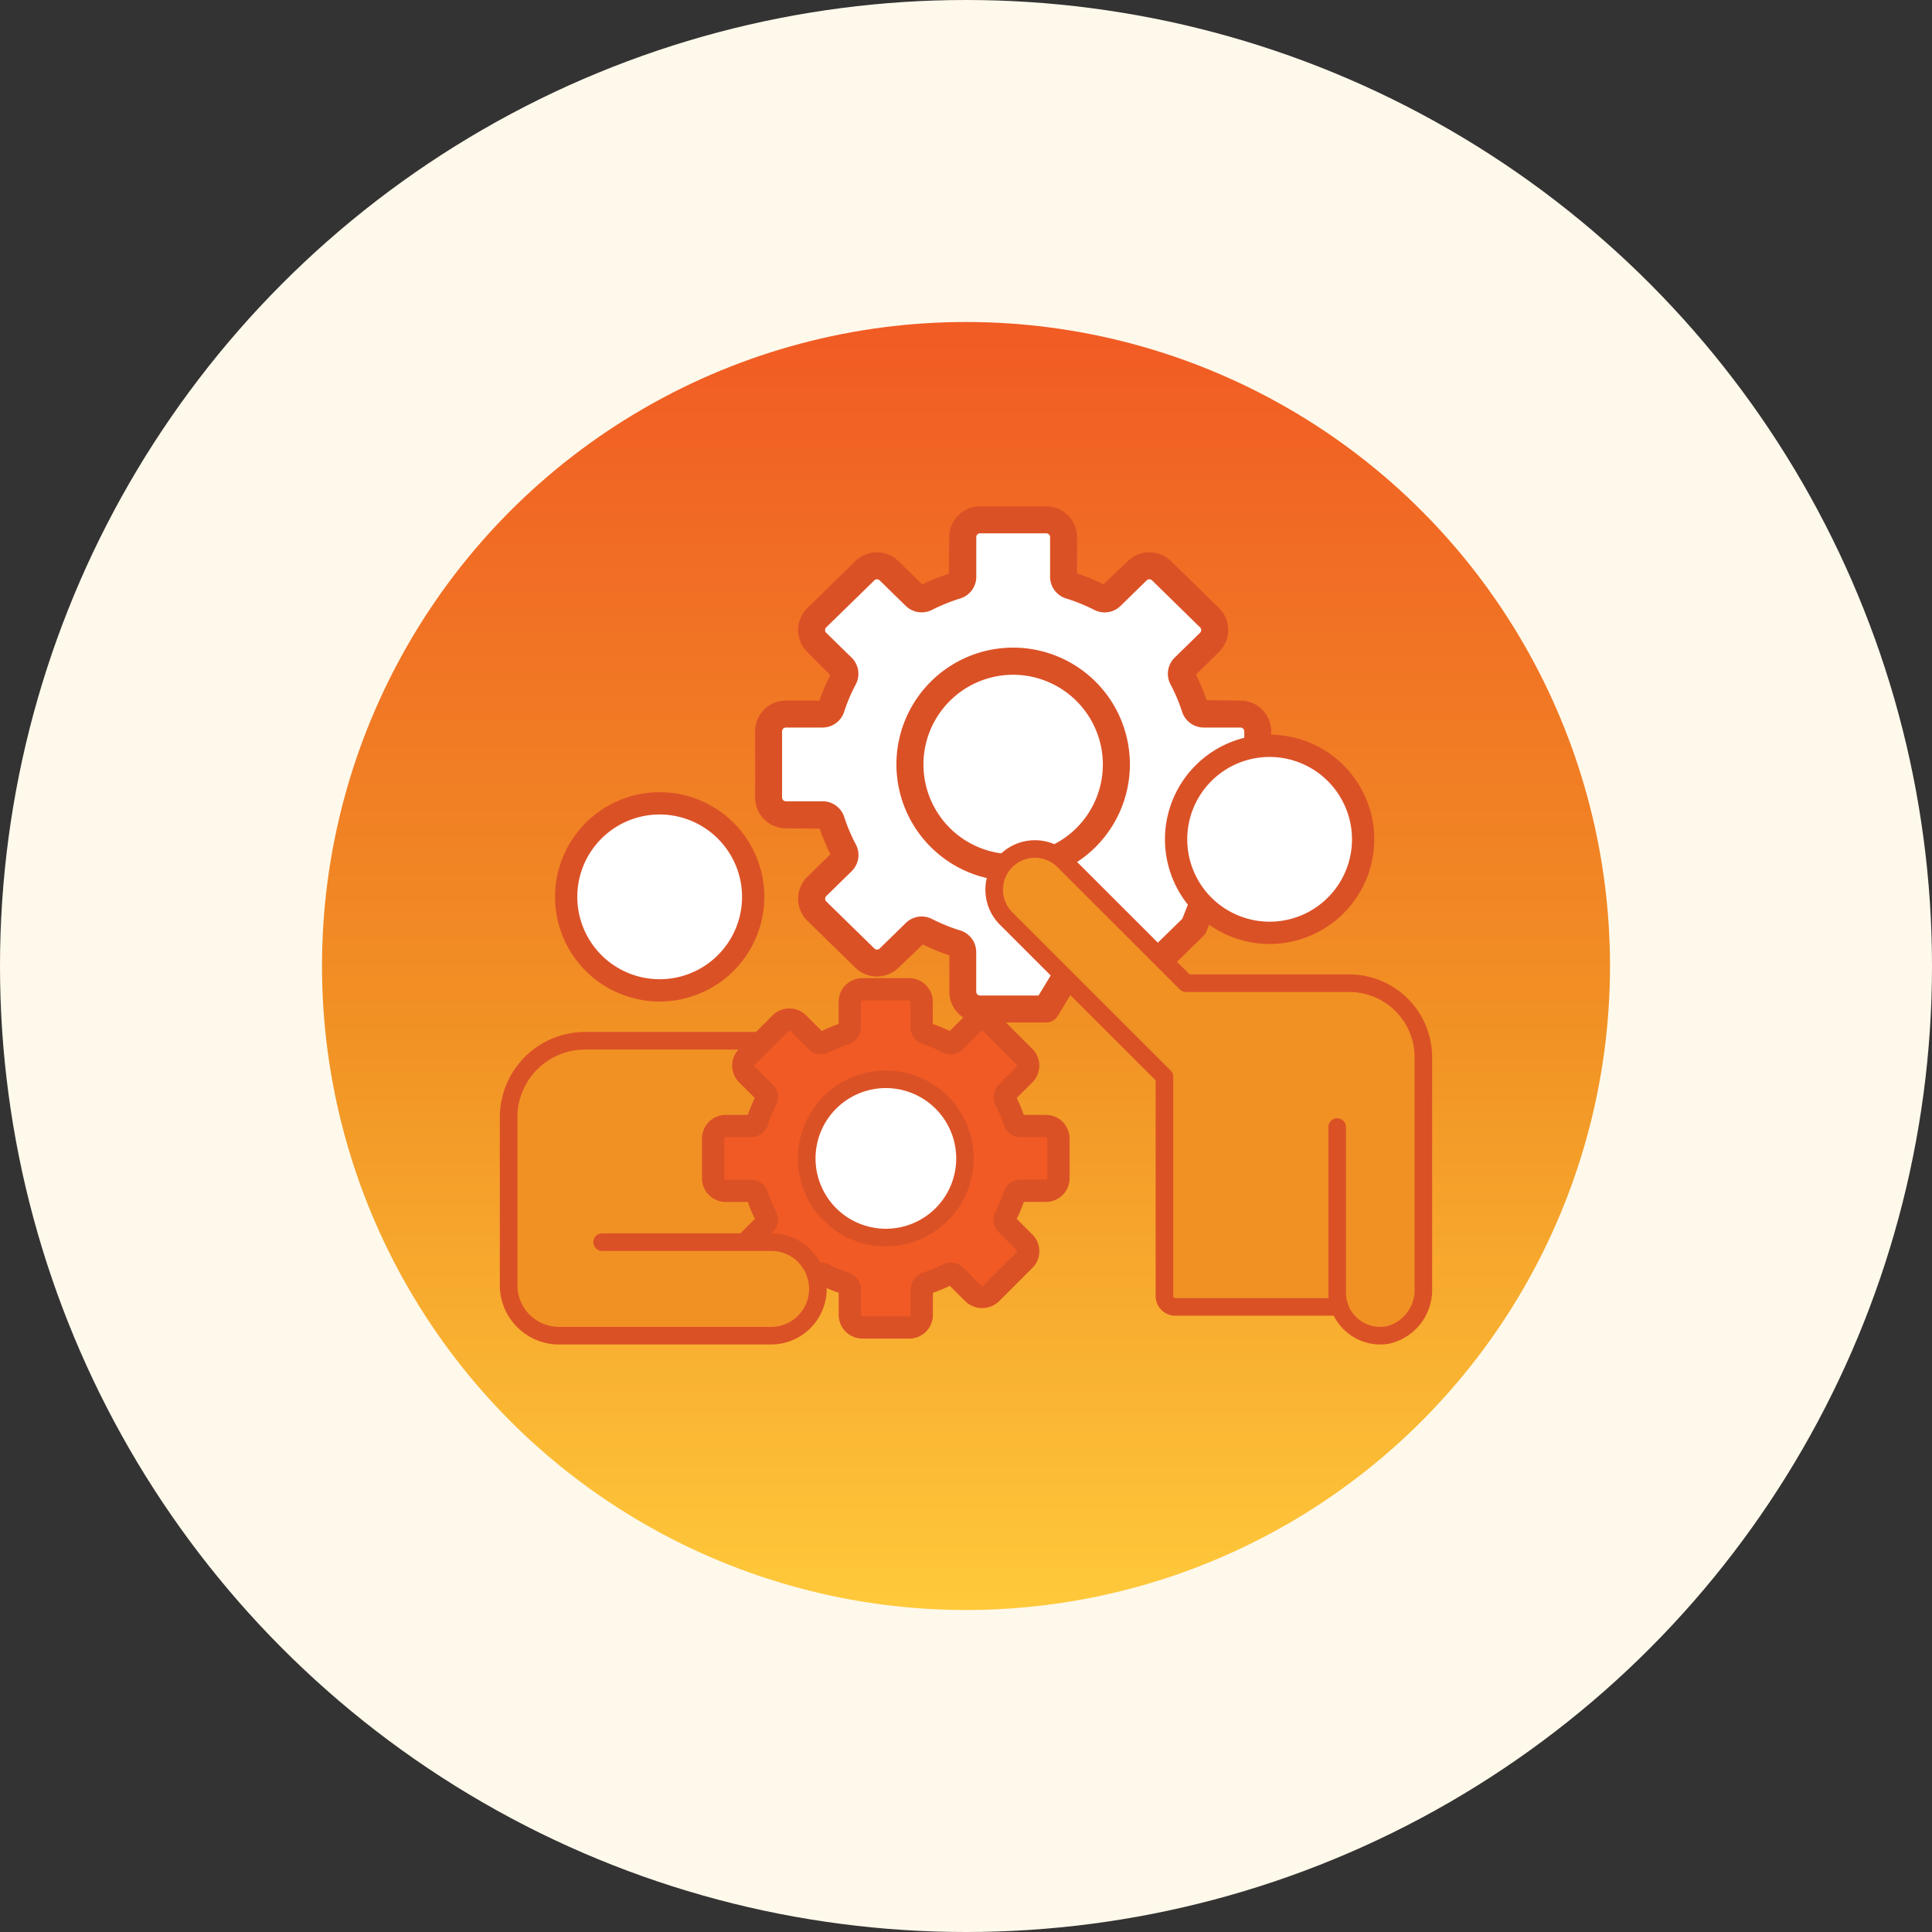 <svg xmlns="http://www.w3.org/2000/svg" xmlns:xlink="http://www.w3.org/1999/xlink" width="96" height="96" viewBox="0 0 96 96">
  <rect x="0" y="0" width="96" height="96" fill="#333333" stroke="none"/>
  <defs>
    <clipPath id="clip-path">
      <rect id="Rectangle_2989" data-name="Rectangle 2989" width="96" height="96" transform="translate(770 5455)" fill="#fff" stroke="#707070" stroke-width="1"/>
    </clipPath>
    <linearGradient id="linear-gradient" x1="0.5" x2="0.5" y2="1" gradientUnits="objectBoundingBox">
      <stop offset="0" stop-color="#f15a24"/>
      <stop offset="0.544" stop-color="#f19124"/>
      <stop offset="1" stop-color="#ffca3b"/>
    </linearGradient>
    <clipPath id="clip-path-2">
      <rect id="Rectangle_2974" data-name="Rectangle 2974" width="46.328" height="41.646" fill="none"/>
    </clipPath>
  </defs>
  <g id="Mask_Group_2" data-name="Mask Group 2" transform="translate(-770 -5455)" clip-path="url(#clip-path)">
    <g id="icn" transform="translate(534 -878)">
      <circle id="circle" cx="48" cy="48" r="48" transform="translate(236 6333)" fill="#fff9eb"/>
      <circle id="grd" cx="32" cy="32" r="32" transform="translate(252 6349)" fill="url(#linear-gradient)" style="mix-blend-mode: overlay;isolation: isolate"/>
      <g id="icn-2" data-name="icn" transform="translate(260.836 6358.16)" clip-path="url(#clip-path-2)">
        <path id="Path_13148" data-name="Path 13148" d="M58.92,51.6a.907.907,0,0,0,.143-.012Z" transform="translate(-31.463 -27.548)" fill="#f19124"/>
        <path id="Path_13149" data-name="Path 13149" d="M58.911,51.586l-.008-.2.143-.012.025.2a.952.952,0,0,1-.16.013" transform="translate(-31.454 -27.433)" fill="#db5126"/>
        <path id="Path_13150" data-name="Path 13150" d="M58.419,51.536a.437.437,0,1,1,0-.874.439.439,0,0,0,.07-.006.437.437,0,0,1,.145.862,1.313,1.313,0,0,1-.216.018" transform="translate(-30.962 -27.047)" fill="#db5126"/>
        <path id="Path_13151" data-name="Path 13151" d="M44.666,22.1q.243-.107.48-.227a.46.46,0,0,1,.532.077l1.3,1.271a.86.86,0,0,0,1.2,0l1.616-1.58,3.167-8.045V11.949a.86.86,0,0,0-.86-.86H50.276a.46.46,0,0,1-.436-.323,9.158,9.158,0,0,0-.615-1.453.461.461,0,0,1,.08-.547L50.567,7.53a.861.861,0,0,0,0-1.229L48.18,3.966a.86.86,0,0,0-1.2,0l-1.3,1.27a.459.459,0,0,1-.532.077,9.582,9.582,0,0,0-1.5-.611.46.46,0,0,1-.329-.438V2.3a.86.86,0,0,0-.86-.86H39.168a.86.86,0,0,0-.86.86V4.265a.46.46,0,0,1-.329.438,9.582,9.582,0,0,0-1.5.611.459.459,0,0,1-.532-.077l-1.3-1.27a.86.86,0,0,0-1.2,0L31.052,6.3a.86.86,0,0,0,0,1.229l1.262,1.234a.461.461,0,0,1,.08.547,9.115,9.115,0,0,0-.615,1.453.46.46,0,0,1-.436.323H29.517a.86.86,0,0,0-.86.86v3.284a.86.86,0,0,0,.86.86h1.827a.46.46,0,0,1,.436.323,9.115,9.115,0,0,0,.615,1.453.46.46,0,0,1-.08.547l-1.262,1.235a.859.859,0,0,0,0,1.229l2.388,2.336a.86.86,0,0,0,1.2,0l1.3-1.271a.46.46,0,0,1,.532-.077,9.582,9.582,0,0,0,1.5.611.46.46,0,0,1,.329.438v1.967a.86.86,0,0,0,.86.86h3.284Z" transform="translate(-15.303 -0.768)" fill="#fff"/>
        <path id="Path_13152" data-name="Path 13152" d="M41.952,25.679H38.668a1.3,1.3,0,0,1-1.3-1.3V22.416a11.725,11.725,0,0,1-1.594-.659l-1.328,1.27a1.3,1.3,0,0,1-1.814,0l-2.388-2.335a1.3,1.3,0,0,1,0-1.854L31.509,17.6a11.229,11.229,0,0,1-.645-1.553l-1.848-.021a1.3,1.3,0,0,1-1.3-1.3V11.448a1.3,1.3,0,0,1,1.3-1.3h1.827a11.221,11.221,0,0,1,.665-1.544L30.247,7.342a1.3,1.3,0,0,1,0-1.854l2.388-2.336a1.3,1.3,0,0,1,1.814,0l1.3,1.271a11.678,11.678,0,0,1,1.6-.638L37.37,1.8a1.3,1.3,0,0,1,1.3-1.3h3.284a1.3,1.3,0,0,1,1.3,1.3V3.764a11.7,11.7,0,0,1,1.594.659l1.328-1.271a1.3,1.3,0,0,1,1.814,0l2.388,2.336a1.3,1.3,0,0,1,0,1.854L49.11,8.577a11.277,11.277,0,0,1,.645,1.553l1.847.021a1.3,1.3,0,0,1,1.3,1.3V13.09a.437.437,0,0,1-.03.16L49.7,21.295a.441.441,0,0,1-.1.152l-1.616,1.58a1.3,1.3,0,0,1-1.814,0l-1.3-1.27c-.145.063-.275.123-.4.181l-2.144,3.532a.437.437,0,0,1-.373.21m-6.191-4.8a.905.905,0,0,1,.411.1,9.239,9.239,0,0,0,1.437.583.894.894,0,0,1,.636.855v1.967a.423.423,0,0,0,.423.423h3.038l2.086-3.438a.437.437,0,0,1,.2-.173q.233-.1.458-.217a.9.9,0,0,1,1.036.154l1.3,1.271a.426.426,0,0,0,.592,0l1.549-1.515,3.1-7.881V11.448a.424.424,0,0,0-.423-.423H49.776a.9.9,0,0,1-.851-.625,8.8,8.8,0,0,0-.586-1.384A.892.892,0,0,1,48.5,7.952l1.262-1.235a.423.423,0,0,0,0-.6L47.374,3.777a.426.426,0,0,0-.592,0l-1.3,1.271a.9.9,0,0,1-1.035.154,9.188,9.188,0,0,0-1.436-.583.894.894,0,0,1-.636-.855V1.8a.423.423,0,0,0-.423-.423H38.668a.423.423,0,0,0-.423.423V3.764a.894.894,0,0,1-.637.855,9.227,9.227,0,0,0-1.436.583.9.9,0,0,1-1.035-.154l-1.3-1.271a.426.426,0,0,0-.592,0L30.858,6.113a.421.421,0,0,0,0,.6L32.12,7.952a.894.894,0,0,1,.161,1.063,8.76,8.76,0,0,0-.586,1.384.9.9,0,0,1-.852.625H29.016a.424.424,0,0,0-.423.423v3.284a.423.423,0,0,0,.423.423h1.827a.9.9,0,0,1,.852.625,8.748,8.748,0,0,0,.586,1.384.893.893,0,0,1-.161,1.063l-1.262,1.235a.421.421,0,0,0,0,.6L33.246,22.4a.426.426,0,0,0,.592,0l1.3-1.271a.888.888,0,0,1,.624-.253" transform="translate(-14.802 -0.267)" fill="#db5126"/>
        <path id="Path_13153" data-name="Path 13153" d="M41.685,25.646H38.4a1.532,1.532,0,0,1-1.53-1.53v-1.8a11.972,11.972,0,0,1-1.318-.544l-1.209,1.157a1.538,1.538,0,0,1-2.138,0l-2.388-2.335a1.529,1.529,0,0,1,0-2.187l1.142-1.117a11.429,11.429,0,0,1-.53-1.273L28.747,16a1.531,1.531,0,0,1-1.527-1.53V11.181a1.531,1.531,0,0,1,1.529-1.53h1.663a11.293,11.293,0,0,1,.544-1.267L29.815,7.24a1.529,1.529,0,0,1,0-2.185L32.2,2.72a1.539,1.539,0,0,1,2.14,0l1.183,1.157a11.737,11.737,0,0,1,1.323-.529l.02-1.82A1.531,1.531,0,0,1,38.4,0h3.284a1.531,1.531,0,0,1,1.53,1.53v1.8a11.8,11.8,0,0,1,1.318.544l1.21-1.158a1.54,1.54,0,0,1,2.138,0l2.388,2.335a1.53,1.53,0,0,1,0,2.187L49.127,8.359a11.371,11.371,0,0,1,.53,1.273l1.681.019a1.531,1.531,0,0,1,1.527,1.53v1.642a.671.671,0,0,1-.046.245l-3.168,8.045a.655.655,0,0,1-.155.233l-1.615,1.58a1.538,1.538,0,0,1-2.14,0l-1.187-1.16-.155.07-.036.017-2.106,3.47a.674.674,0,0,1-.573.323m-6.217-4.439.148.075a11.372,11.372,0,0,0,1.563.646l.159.053v2.135A1.066,1.066,0,0,0,38.4,25.18h3.284a.2.2,0,0,0,.174-.1l2.181-3.593.167-.076c.1-.044.2-.089.305-.137l.144-.062,1.412,1.38a1.071,1.071,0,0,0,1.488,0l1.616-1.58a.2.2,0,0,0,.047-.072L52.385,12.9a.205.205,0,0,0,.014-.075V11.181a1.065,1.065,0,0,0-1.064-1.064l-2.017-.023-.052-.159a11.009,11.009,0,0,0-.632-1.521l-.076-.151,1.384-1.353a1.064,1.064,0,0,0,0-1.521L47.555,3.052a1.071,1.071,0,0,0-1.488,0L44.618,4.439l-.147-.074a11.423,11.423,0,0,0-1.563-.646l-.159-.053V1.531A1.065,1.065,0,0,0,41.685.467H38.4a1.065,1.065,0,0,0-1.064,1.064L37.313,3.69l-.162.05a11.529,11.529,0,0,0-1.57.626l-.147.071L34.019,3.052a1.07,1.07,0,0,0-1.488,0L30.143,5.388a1.062,1.062,0,0,0,0,1.521L31.528,8.3l-.08.152A10.94,10.94,0,0,0,30.8,9.962l-.055.156H28.749a1.065,1.065,0,0,0-1.063,1.064v3.284a1.065,1.065,0,0,0,1.063,1.064l2.018.024.052.158a10.976,10.976,0,0,0,.631,1.521l.076.152-1.383,1.353a1.062,1.062,0,0,0,0,1.521l2.388,2.335a1.07,1.07,0,0,0,1.488,0Zm6.1,3.565H38.4a.657.657,0,0,1-.656-.656V22.149a.661.661,0,0,0-.473-.632,9.535,9.535,0,0,1-1.473-.6.677.677,0,0,0-.767.113l-1.3,1.27a.66.66,0,0,1-.918,0l-2.388-2.335a.657.657,0,0,1-.2-.468.65.65,0,0,1,.2-.47l1.262-1.235a.661.661,0,0,0,.118-.788,8.966,8.966,0,0,1-.6-1.421.665.665,0,0,0-.63-.464H28.749a.657.657,0,0,1-.656-.656V11.181a.656.656,0,0,1,.656-.656h1.827a.666.666,0,0,0,.63-.464,8.992,8.992,0,0,1,.6-1.422.661.661,0,0,0-.118-.788L30.428,6.618a.655.655,0,0,1,0-.938l2.388-2.336a.662.662,0,0,1,.918,0l1.3,1.271a.666.666,0,0,0,.767.113,9.481,9.481,0,0,1,1.472-.6.661.661,0,0,0,.473-.632V1.531A.657.657,0,0,1,38.4.875h3.284a.657.657,0,0,1,.656.656V3.5a.662.662,0,0,0,.472.632,9.444,9.444,0,0,1,1.473.6.664.664,0,0,0,.767-.113l1.3-1.271a.661.661,0,0,1,.918,0L49.658,5.68a.655.655,0,0,1,0,.937L48.4,7.852a.662.662,0,0,0-.117.788,9.1,9.1,0,0,1,.6,1.421.663.663,0,0,0,.63.464h1.827a.657.657,0,0,1,.656.656l-.016,1.644-3.157,7.962L47.27,22.3a.66.66,0,0,1-.918,0l-1.3-1.27a.665.665,0,0,0-.767-.113q-.231.117-.47.223a.2.2,0,0,0-.091.08Zm-6.077-4.393a1.149,1.149,0,0,1,.517.124,8.888,8.888,0,0,0,1.4.569,1.126,1.126,0,0,1,.8,1.077v1.967a.191.191,0,0,0,.19.19h2.907l2.018-3.326a.666.666,0,0,1,.3-.266q.227-.1.446-.212a1.131,1.131,0,0,1,1.3.2l1.3,1.271a.191.191,0,0,0,.266,0l1.513-1.48L51.526,12.7V11.181a.191.191,0,0,0-.19-.19H49.509a1.129,1.129,0,0,1-1.073-.787,8.544,8.544,0,0,0-.57-1.347,1.126,1.126,0,0,1,.2-1.339l1.262-1.234a.19.19,0,0,0,0-.272L46.944,3.678a.19.19,0,0,0-.266,0l-1.3,1.27a1.13,1.13,0,0,1-1.3.2,9.022,9.022,0,0,0-1.4-.569,1.125,1.125,0,0,1-.8-1.077V1.531a.19.19,0,0,0-.19-.19H38.4a.191.191,0,0,0-.19.19V3.5a1.125,1.125,0,0,1-.8,1.077,9.031,9.031,0,0,0-1.4.568,1.131,1.131,0,0,1-1.3-.195l-1.3-1.27a.19.19,0,0,0-.266,0L30.754,6.012a.188.188,0,0,0-.057.137.186.186,0,0,0,.057.135l1.262,1.234a1.126,1.126,0,0,1,.2,1.339,8.416,8.416,0,0,0-.57,1.347,1.129,1.129,0,0,1-1.074.787H28.749a.191.191,0,0,0-.19.19v3.284a.191.191,0,0,0,.19.19h1.827a1.13,1.13,0,0,1,1.074.786,8.443,8.443,0,0,0,.57,1.348,1.124,1.124,0,0,1-.2,1.338l-1.262,1.235a.187.187,0,0,0-.057.136.189.189,0,0,0,.057.136l2.388,2.336a.191.191,0,0,0,.266,0l1.3-1.27a1.115,1.115,0,0,1,.786-.32" transform="translate(-14.535 0)" fill="#db5126"/>
        <path id="Path_13154" data-name="Path 13154" d="M53.988,21.641a5.127,5.127,0,1,0-5.127,5.127,5.127,5.127,0,0,0,5.127-5.127" transform="translate(-23.354 -8.818)" fill="#fff"/>
        <path id="Path_13155" data-name="Path 13155" d="M48.361,26.7a5.564,5.564,0,1,1,5.564-5.564A5.57,5.57,0,0,1,48.361,26.7m0-10.254a4.69,4.69,0,1,0,4.69,4.69,4.7,4.7,0,0,0-4.69-4.69" transform="translate(-22.854 -8.318)" fill="#db5126"/>
        <path id="Path_13156" data-name="Path 13156" d="M48.094,26.671a5.8,5.8,0,1,1,5.8-5.8,5.8,5.8,0,0,1-5.8,5.8m0-11.128a5.331,5.331,0,1,0,5.331,5.331,5.336,5.336,0,0,0-5.331-5.331m0,10.254a4.923,4.923,0,1,1,4.923-4.923A4.929,4.929,0,0,1,48.094,25.8m0-9.38a4.457,4.457,0,1,0,4.457,4.457,4.462,4.462,0,0,0-4.457-4.457" transform="translate(-22.587 -8.051)" fill="#db5126"/>
        <path id="Path_13157" data-name="Path 13157" d="M16.2,68.624a2.325,2.325,0,0,1-2.219,3.014H3.44a2.5,2.5,0,0,1-2.5-2.5V60.781a3.8,3.8,0,0,1,3.8-3.8h8.712Z" transform="translate(-0.501 -30.429)" fill="#f19124"/>
        <path id="Path_13158" data-name="Path 13158" d="M13.868,71.624H3.323a2.606,2.606,0,0,1-2.6-2.6V60.666a3.9,3.9,0,0,1,3.9-3.9h8.793l2.772,11.715a2.425,2.425,0,0,1-2.316,3.141M4.619,56.969a3.7,3.7,0,0,0-3.7,3.7v8.355a2.4,2.4,0,0,0,2.4,2.4H13.868a2.225,2.225,0,0,0,2.123-2.883l0-.007L13.252,56.969Z" transform="translate(-0.384 -30.313)" fill="#db5126"/>
        <path id="Path_13159" data-name="Path 13159" d="M13.483,71.575H2.939A2.942,2.942,0,0,1,0,68.635V60.281a4.239,4.239,0,0,1,4.235-4.235h8.712a.437.437,0,1,1,0,.874H4.235A3.364,3.364,0,0,0,.874,60.281v8.355A2.068,2.068,0,0,0,2.939,70.7H13.483a1.888,1.888,0,0,0,1.8-2.447.437.437,0,0,1,.835-.26,2.763,2.763,0,0,1-2.636,3.581" transform="translate(0 -29.928)" fill="#db5126"/>
        <path id="Path_13160" data-name="Path 13160" d="M16.367,36.317a4.647,4.647,0,1,1-4.646-4.646,4.646,4.646,0,0,1,4.646,4.646" transform="translate(-3.778 -16.912)" fill="#fff"/>
        <path id="Path_13161" data-name="Path 13161" d="M11.22,40.9A5.084,5.084,0,1,1,16.3,35.818,5.09,5.09,0,0,1,11.22,40.9m0-9.293a4.21,4.21,0,1,0,4.21,4.21,4.214,4.214,0,0,0-4.21-4.21" transform="translate(-3.277 -16.412)" fill="#db5126"/>
        <path id="Path_13162" data-name="Path 13162" d="M11.086,40.883a5.2,5.2,0,1,1,5.2-5.2,5.206,5.206,0,0,1-5.2,5.2m0-10.167a4.967,4.967,0,1,0,4.967,4.967,4.973,4.973,0,0,0-4.967-4.967m0,9.293a4.326,4.326,0,1,1,4.326-4.326,4.331,4.331,0,0,1-4.326,4.326m0-8.42a4.093,4.093,0,1,0,4.093,4.093,4.1,4.1,0,0,0-4.093-4.093" transform="translate(-3.143 -16.278)" fill="#db5126"/>
        <path id="Path_13163" data-name="Path 13163" d="M28,65.647a.339.339,0,0,1,.256.024A6.653,6.653,0,0,0,29.3,66.1a.333.333,0,0,1,.236.316V67.68a.622.622,0,0,0,.622.623h2.33a.622.622,0,0,0,.622-.623V66.421a.333.333,0,0,1,.236-.316,6.63,6.63,0,0,0,1.044-.433.333.333,0,0,1,.391.057l.891.89a.622.622,0,0,0,.88,0l1.666-1.665a.624.624,0,0,0,0-.88l-.891-.891a.333.333,0,0,1-.057-.391,6.629,6.629,0,0,0,.433-1.044.333.333,0,0,1,.316-.236h1.26a.622.622,0,0,0,.623-.623V58.917a.622.622,0,0,0-.623-.623h-1.26a.333.333,0,0,1-.316-.236,6.629,6.629,0,0,0-.433-1.044.333.333,0,0,1,.057-.391l.891-.891a.624.624,0,0,0,0-.88l-1.666-1.665a.622.622,0,0,0-.88,0l-.891.891a.333.333,0,0,1-.391.057,6.674,6.674,0,0,0-1.044-.433.333.333,0,0,1-.236-.316V52.126a.623.623,0,0,0-.622-.623h-2.33a.623.623,0,0,0-.622.623v1.259a.333.333,0,0,1-.236.316,6.7,6.7,0,0,0-1.045.433.332.332,0,0,1-.391-.057l-.891-.891a.623.623,0,0,0-.881,0l-1.665,1.665a.621.621,0,0,0,0,.88l.891.891a.333.333,0,0,1,.056.391,6.674,6.674,0,0,0-.433,1.044.333.333,0,0,1-.316.236h-1.26a.622.622,0,0,0-.623.623v1.972a.622.622,0,0,0,.623.623h1.26a.333.333,0,0,1,.316.236,6.674,6.674,0,0,0,.433,1.044.333.333,0,0,1-.056.391l-.831.831Z" transform="translate(-12.145 -27.502)" fill="#f15a24"/>
        <path id="Path_13164" data-name="Path 13164" d="M32.373,68.289H30.044a.725.725,0,0,1-.724-.724V66.305a.233.233,0,0,0-.166-.22,6.705,6.705,0,0,1-1.06-.439.24.24,0,0,0-.18-.017l-.037.011L24.2,63.929,25.133,63a.233.233,0,0,0,.038-.273,6.8,6.8,0,0,1-.439-1.06.233.233,0,0,0-.22-.166h-1.26a.724.724,0,0,1-.723-.724V58.8a.724.724,0,0,1,.723-.723h1.26a.234.234,0,0,0,.22-.166,6.742,6.742,0,0,1,.439-1.06.233.233,0,0,0-.038-.273l-.891-.891a.724.724,0,0,1,0-1.023L25.907,53a.725.725,0,0,1,1.024,0l.89.891a.234.234,0,0,0,.273.039,6.831,6.831,0,0,1,1.06-.439.233.233,0,0,0,.166-.22V52.011a.725.725,0,0,1,.724-.724h2.329a.725.725,0,0,1,.724.724V53.27a.233.233,0,0,0,.166.22,6.864,6.864,0,0,1,1.06.439.234.234,0,0,0,.273-.039L35.486,53a.741.741,0,0,1,1.023,0l1.665,1.665a.724.724,0,0,1,0,1.023l-.891.891a.233.233,0,0,0-.039.273,6.789,6.789,0,0,1,.439,1.06.233.233,0,0,0,.22.166h1.259a.724.724,0,0,1,.724.723v1.972a.724.724,0,0,1-.724.724H37.9a.233.233,0,0,0-.22.166,6.76,6.76,0,0,1-.439,1.06.233.233,0,0,0,.039.273l.891.891a.724.724,0,0,1,0,1.023l-1.665,1.665a.742.742,0,0,1-1.023,0l-.891-.891a.234.234,0,0,0-.273-.039,6.755,6.755,0,0,1-1.06.439.233.233,0,0,0-.166.22v1.259a.725.725,0,0,1-.724.724m-4.39-2.872a.441.441,0,0,1,.2.05,6.578,6.578,0,0,0,1.028.426.433.433,0,0,1,.307.412v1.259a.523.523,0,0,0,.522.522h2.329a.523.523,0,0,0,.522-.522V66.305a.434.434,0,0,1,.306-.412,6.578,6.578,0,0,0,1.028-.426.434.434,0,0,1,.508.076l.891.891a.535.535,0,0,0,.738,0l1.665-1.665a.523.523,0,0,0,0-.738l-.891-.891a.435.435,0,0,1-.075-.508,6.527,6.527,0,0,0,.426-1.028A.434.434,0,0,1,37.9,61.3h1.259a.522.522,0,0,0,.522-.522V58.8a.522.522,0,0,0-.522-.521H37.9a.434.434,0,0,1-.413-.307,6.556,6.556,0,0,0-.426-1.028.435.435,0,0,1,.075-.508l.891-.891a.523.523,0,0,0,0-.738l-1.665-1.665a.535.535,0,0,0-.738,0l-.891.891a.434.434,0,0,1-.508.075,6.6,6.6,0,0,0-1.028-.426.434.434,0,0,1-.306-.413V52.011a.523.523,0,0,0-.522-.522H30.044a.523.523,0,0,0-.522.522V53.27a.434.434,0,0,1-.307.413,6.642,6.642,0,0,0-1.028.426.434.434,0,0,1-.508-.075l-.891-.891a.523.523,0,0,0-.738,0l-1.665,1.665a.523.523,0,0,0,0,.738l.891.891a.434.434,0,0,1,.075.508,6.556,6.556,0,0,0-.426,1.028.434.434,0,0,1-.412.307h-1.26a.522.522,0,0,0-.521.521v1.972a.522.522,0,0,0,.521.522h1.26a.434.434,0,0,1,.412.307,6.617,6.617,0,0,0,.426,1.028.434.434,0,0,1-.075.508l-.729.729,3.348,1.557a.434.434,0,0,1,.088-.009" transform="translate(-12.03 -27.387)" fill="#db5126"/>
        <path id="Path_13165" data-name="Path 13165" d="M31.987,68.24H29.658a1.061,1.061,0,0,1-1.06-1.06V66a7.157,7.157,0,0,1-1.013-.423.437.437,0,0,1-.215-.846.775.775,0,0,1,.586.054,6.255,6.255,0,0,0,.976.4.769.769,0,0,1,.541.733V67.18a.186.186,0,0,0,.186.186h2.329a.186.186,0,0,0,.185-.186V65.921a.769.769,0,0,1,.541-.733,6.212,6.212,0,0,0,.975-.4.77.77,0,0,1,.9.137l.891.89a.186.186,0,0,0,.263,0l1.665-1.665a.186.186,0,0,0,0-.262l-.891-.891a.769.769,0,0,1-.137-.9,6.213,6.213,0,0,0,.4-.976.769.769,0,0,1,.733-.541h1.26a.186.186,0,0,0,.186-.185V58.417a.186.186,0,0,0-.186-.186h-1.26a.769.769,0,0,1-.733-.541,6.259,6.259,0,0,0-.4-.975.769.769,0,0,1,.136-.9l.891-.891a.185.185,0,0,0,0-.262L35.743,53a.186.186,0,0,0-.263,0l-.891.891a.768.768,0,0,1-.9.137,6.262,6.262,0,0,0-.976-.4.769.769,0,0,1-.541-.733v-1.26a.186.186,0,0,0-.185-.185H29.658a.186.186,0,0,0-.186.185v1.26a.769.769,0,0,1-.541.733,6.251,6.251,0,0,0-.975.4.768.768,0,0,1-.9-.136L26.165,53a.186.186,0,0,0-.263,0l-1.665,1.665a.186.186,0,0,0,0,.262l.891.891a.768.768,0,0,1,.136.9,6.317,6.317,0,0,0-.4.976.768.768,0,0,1-.733.541H22.867a.186.186,0,0,0-.186.186v1.972a.186.186,0,0,0,.186.185h1.259a.769.769,0,0,1,.733.541,6.3,6.3,0,0,0,.4.976.77.77,0,0,1-.136.9l-.831.831a.437.437,0,0,1-.618-.618l.776-.776a7.138,7.138,0,0,1-.406-.98H22.867a1.061,1.061,0,0,1-1.06-1.06V58.417a1.061,1.061,0,0,1,1.06-1.06h1.182a7.147,7.147,0,0,1,.406-.98l-.836-.836a1.061,1.061,0,0,1,0-1.5l1.665-1.665a1.061,1.061,0,0,1,1.5,0l.836.836a7.114,7.114,0,0,1,.98-.406V51.626a1.061,1.061,0,0,1,1.06-1.06h2.329a1.061,1.061,0,0,1,1.06,1.06v1.182a7.184,7.184,0,0,1,.98.406l.836-.836a1.085,1.085,0,0,1,1.5,0l1.665,1.665a1.059,1.059,0,0,1,0,1.5l-.836.836a7.066,7.066,0,0,1,.406.98h1.182a1.061,1.061,0,0,1,1.06,1.06v1.972a1.061,1.061,0,0,1-1.06,1.06H37.6a7.106,7.106,0,0,1-.406.98l.836.836a1.059,1.059,0,0,1,0,1.5l-1.665,1.665a1.085,1.085,0,0,1-1.5,0l-.836-.836a7.2,7.2,0,0,1-.98.406V67.18a1.061,1.061,0,0,1-1.06,1.06" transform="translate(-11.645 -27.002)" fill="#db5126"/>
        <path id="Path_13166" data-name="Path 13166" d="M31.853,68.222H29.525a1.178,1.178,0,0,1-1.176-1.176v-1.1a7.14,7.14,0,0,1-.916-.385.553.553,0,0,1-.23-1.078.886.886,0,0,1,.673.062,6.1,6.1,0,0,0,.958.4.885.885,0,0,1,.622.844v1.259a.07.07,0,0,0,.069.069h2.329a.07.07,0,0,0,.069-.069V65.787a.885.885,0,0,1,.622-.844,6.123,6.123,0,0,0,.957-.4.886.886,0,0,1,1.037.157l.89.891a.059.059,0,0,0,.1,0l1.665-1.665a.069.069,0,0,0,0-.1L36.3,62.94a.883.883,0,0,1-.157-1.036,6.124,6.124,0,0,0,.4-.958.885.885,0,0,1,.844-.622h1.26a.069.069,0,0,0,.069-.069V58.283a.069.069,0,0,0-.069-.069h-1.26a.885.885,0,0,1-.844-.623,6.174,6.174,0,0,0-.4-.957A.885.885,0,0,1,36.3,55.6l.89-.89a.069.069,0,0,0,.021-.049.068.068,0,0,0-.021-.049l-1.665-1.665c-.034-.035-.062-.037-.1,0l-.89.89a.886.886,0,0,1-1.036.158,6.075,6.075,0,0,0-.958-.4.886.886,0,0,1-.622-.844V51.492a.07.07,0,0,0-.069-.069H29.525a.07.07,0,0,0-.069.069v1.259a.886.886,0,0,1-.622.844,6.046,6.046,0,0,0-.957.4.885.885,0,0,1-1.037-.158l-.891-.89a.1.1,0,0,0-.049-.021.068.068,0,0,0-.048.02L24.185,54.61a.07.07,0,0,0,0,.1l.891.891a.885.885,0,0,1,.157,1.036,6.114,6.114,0,0,0-.4.958.885.885,0,0,1-.844.622H22.733a.069.069,0,0,0-.069.069v1.972a.069.069,0,0,0,.069.069h1.259a.885.885,0,0,1,.844.622,6.128,6.128,0,0,0,.4.957.885.885,0,0,1-.157,1.036l-.831.831a.553.553,0,0,1-.783-.782l.717-.717a7.173,7.173,0,0,1-.349-.841h-1.1a1.177,1.177,0,0,1-1.176-1.176V58.283a1.178,1.178,0,0,1,1.176-1.176h1.1a7.221,7.221,0,0,1,.349-.84L23.4,55.49a1.176,1.176,0,0,1,0-1.663l1.665-1.665a1.179,1.179,0,0,1,1.664,0l.776.776a7.254,7.254,0,0,1,.841-.348v-1.1a1.178,1.178,0,0,1,1.176-1.176h2.329a1.177,1.177,0,0,1,1.176,1.176v1.1a7.238,7.238,0,0,1,.84.349l.777-.776a1.2,1.2,0,0,1,1.664,0l1.665,1.665a1.176,1.176,0,0,1,0,1.664l-.776.776a7.24,7.24,0,0,1,.349.84h1.1a1.178,1.178,0,0,1,1.176,1.176v1.972a1.177,1.177,0,0,1-1.176,1.176h-1.1a7.211,7.211,0,0,1-.349.841l.776.776a1.175,1.175,0,0,1,0,1.663L36.31,66.376a1.207,1.207,0,0,1-1.664,0L33.87,65.6a7.33,7.33,0,0,1-.84.349v1.1a1.178,1.178,0,0,1-1.176,1.176m-4.4-2.9a.119.119,0,0,1,.053.013,6.907,6.907,0,0,0,1,.416.117.117,0,0,1,.08.111v1.181a.944.944,0,0,0,.943.943h2.329a.944.944,0,0,0,.943-.943V65.865a.117.117,0,0,1,.08-.111,7.129,7.129,0,0,0,.964-.4.116.116,0,0,1,.135.021l.836.836a.967.967,0,0,0,1.334,0l1.665-1.665a.943.943,0,0,0,0-1.334l-.836-.836a.116.116,0,0,1-.022-.135,6.949,6.949,0,0,0,.4-.964.116.116,0,0,1,.11-.08h1.182a.944.944,0,0,0,.943-.943V58.283a.944.944,0,0,0-.943-.943H37.463a.117.117,0,0,1-.11-.08,6.992,6.992,0,0,0-.4-.964.116.116,0,0,1,.021-.135l.836-.836a.943.943,0,0,0,0-1.334l-1.665-1.665a1,1,0,0,0-1.334,0l-.836.836a.117.117,0,0,1-.135.021,7.055,7.055,0,0,0-.964-.4.116.116,0,0,1-.08-.11V51.492a.944.944,0,0,0-.943-.943H29.525a.944.944,0,0,0-.943.943v1.182a.117.117,0,0,1-.08.11,7,7,0,0,0-.964.4.117.117,0,0,1-.135-.021l-.836-.836a.945.945,0,0,0-1.335,0l-1.665,1.665a.944.944,0,0,0,0,1.334l.836.836a.118.118,0,0,1,.022.135,7.053,7.053,0,0,0-.4.964.116.116,0,0,1-.11.08H22.733a.944.944,0,0,0-.943.943v1.972a.944.944,0,0,0,.943.943h1.181a.115.115,0,0,1,.11.08,7.086,7.086,0,0,0,.4.964.117.117,0,0,1-.022.135l-.776.776a.321.321,0,0,0,.453.453l.831-.831a.654.654,0,0,0,.115-.764,6.316,6.316,0,0,1-.412-.994.652.652,0,0,0-.622-.46H22.733a.3.3,0,0,1-.3-.3V58.283a.3.3,0,0,1,.3-.3h1.259a.652.652,0,0,0,.622-.459,6.351,6.351,0,0,1,.412-.994.654.654,0,0,0-.115-.764l-.891-.891a.3.3,0,0,1,0-.427l1.665-1.665a.3.3,0,0,1,.213-.089h0a.3.3,0,0,1,.214.089l.89.89a.655.655,0,0,0,.766.115,6.271,6.271,0,0,1,.993-.412.654.654,0,0,0,.459-.622V51.492a.3.3,0,0,1,.3-.3h2.329a.3.3,0,0,1,.3.3v1.259a.653.653,0,0,0,.46.622,6.366,6.366,0,0,1,.994.412.652.652,0,0,0,.764-.115l.891-.891a.3.3,0,0,1,.428,0l1.665,1.665a.3.3,0,0,1,0,.427l-.89.891a.652.652,0,0,0-.116.765,6.318,6.318,0,0,1,.411.994.653.653,0,0,0,.622.46h1.26a.3.3,0,0,1,.3.3v1.972a.3.3,0,0,1-.3.3h-1.26a.653.653,0,0,0-.622.459,6.309,6.309,0,0,1-.411.994.651.651,0,0,0,.115.764l.891.891a.3.3,0,0,1,0,.427l-1.665,1.665a.3.3,0,0,1-.427,0l-.891-.891a.653.653,0,0,0-.765-.115,6.461,6.461,0,0,1-.994.412.652.652,0,0,0-.46.622v1.259a.3.3,0,0,1-.3.3H29.525a.3.3,0,0,1-.3-.3V65.787a.652.652,0,0,0-.46-.622,6.335,6.335,0,0,1-.994-.412.66.66,0,0,0-.5-.046.32.32,0,0,0,.158.62.1.1,0,0,1,.023,0" transform="translate(-11.511 -26.869)" fill="#db5126"/>
        <path id="Path_13167" data-name="Path 13167" d="M40.58,65.024a3.932,3.932,0,1,1-3.932-3.932,3.932,3.932,0,0,1,3.932,3.932" transform="translate(-17.47 -32.623)" fill="#fff"/>
        <path id="Path_13168" data-name="Path 13168" d="M36.147,68.892a4.369,4.369,0,1,1,4.369-4.369,4.374,4.374,0,0,1-4.369,4.369m0-7.864a3.495,3.495,0,1,0,3.5,3.5,3.5,3.5,0,0,0-3.5-3.5" transform="translate(-16.969 -32.122)" fill="#db5126"/>
        <path id="Path_13169" data-name="Path 13169" d="M20.5,80.432,9.719,78.774l.015-.2h8.4a2.412,2.412,0,0,1,2.315,1.7Z" transform="translate(-5.19 -41.958)" fill="#f19124"/>
        <path id="Path_13170" data-name="Path 13170" d="M21.027,80.029a.437.437,0,0,1-.417-.308,1.878,1.878,0,0,0-1.8-1.325h-8.4a.437.437,0,1,1,0-.874h8.4a2.746,2.746,0,0,1,2.636,1.94.437.437,0,0,1-.288.547.448.448,0,0,1-.13.02" transform="translate(-5.325 -41.397)" fill="#db5126"/>
        <path id="Path_13171" data-name="Path 13171" d="M72.112,30.181a4.647,4.647,0,1,0,4.646-4.646,4.646,4.646,0,0,0-4.646,4.646" transform="translate(-38.508 -13.635)" fill="#fff"/>
        <path id="Path_13172" data-name="Path 13172" d="M76.258,34.764a5.084,5.084,0,1,1,5.084-5.084,5.089,5.089,0,0,1-5.084,5.084m0-9.293a4.21,4.21,0,1,0,4.21,4.21,4.214,4.214,0,0,0-4.21-4.21" transform="translate(-38.007 -13.135)" fill="#db5126"/>
        <path id="Path_13173" data-name="Path 13173" d="M76.125,34.747a5.2,5.2,0,1,1,5.2-5.2,5.206,5.206,0,0,1-5.2,5.2m0-10.167a4.967,4.967,0,1,0,4.967,4.967,4.973,4.973,0,0,0-4.967-4.967m0,9.293a4.326,4.326,0,1,1,4.326-4.326,4.331,4.331,0,0,1-4.326,4.326m0-8.42a4.093,4.093,0,1,0,4.093,4.093,4.1,4.1,0,0,0-4.093-4.093" transform="translate(-37.874 -13.001)" fill="#db5126"/>
        <path id="Path_13174" data-name="Path 13174" d="M69.875,59.29a2.155,2.155,0,0,0,2.362,1.4A2.287,2.287,0,0,0,74.043,58.5V46.886a3.681,3.681,0,0,0-3.68-3.681H62.247l-6.076-6.072a2.022,2.022,0,0,0-2.863,2.856l7.867,7.864v10.9a.538.538,0,0,0,.538.538Z" transform="translate(-28.151 -19.51)" fill="#f19124"/>
        <path id="Path_13175" data-name="Path 13175" d="M71.781,60.7a2.255,2.255,0,0,1-2.091-1.43H61.6a.64.64,0,0,1-.639-.639V47.778l-7.838-7.834a2.124,2.124,0,0,1,1.5-3.624h0a2.109,2.109,0,0,1,1.5.625l6.046,6.043h8.073a3.786,3.786,0,0,1,3.782,3.782V58.386a2.388,2.388,0,0,1-1.891,2.292,2.36,2.36,0,0,1-.356.027M54.624,36.522a1.923,1.923,0,0,0-1.36,3.279l7.9,7.893V58.636a.437.437,0,0,0,.437.437h8.233l.024.068a2.054,2.054,0,0,0,2.252,1.338,2.176,2.176,0,0,0,1.72-2.093V46.77a3.584,3.584,0,0,0-3.58-3.58H62.09l-6.106-6.1a1.907,1.907,0,0,0-1.358-.566h0" transform="translate(-28.036 -19.395)" fill="#db5126"/>
        <path id="Path_13176" data-name="Path 13176" d="M71.395,60.657a2.6,2.6,0,0,1-2.308-1.43H61.213a.976.976,0,0,1-.975-.975V47.533L52.5,39.8a2.46,2.46,0,0,1,1.74-4.2h0a2.44,2.44,0,0,1,1.738.724l5.948,5.944h7.934a4.123,4.123,0,0,1,4.118,4.118V58A2.739,2.739,0,0,1,71.8,60.626a2.689,2.689,0,0,1-.408.031M54.239,36.474a1.586,1.586,0,0,0-1.122,2.706l7.867,7.863a.438.438,0,0,1,.128.309v10.9a.1.1,0,0,0,.1.1h8.162a.437.437,0,0,1,.412.292,1.718,1.718,0,0,0,1.884,1.117A1.849,1.849,0,0,0,73.106,58V46.386a3.247,3.247,0,0,0-3.244-3.244H61.747a.437.437,0,0,1-.309-.128l-6.077-6.072a1.573,1.573,0,0,0-1.121-.468Z" transform="translate(-27.651 -19.01)" fill="#db5126"/>
        <path id="Path_13177" data-name="Path 13177" d="M89.275,66.187v8.221a2.146,2.146,0,0,0,.122.715Z" transform="translate(-47.673 -35.344)" fill="#f19124"/>
        <path id="Path_13178" data-name="Path 13178" d="M89.391,75.735l-.2-.579a2.235,2.235,0,0,1-.127-.748V66.186h.2Z" transform="translate(-47.558 -35.343)" fill="#db5126"/>
        <path id="Path_13179" data-name="Path 13179" d="M88.9,75.06a.437.437,0,0,1-.412-.292,2.573,2.573,0,0,1-.146-.86V65.687a.437.437,0,0,1,.874,0v8.221a1.7,1.7,0,0,0,.1.569.437.437,0,0,1-.267.557.442.442,0,0,1-.145.025" transform="translate(-47.172 -34.843)" fill="#db5126"/>
      </g>
    </g>
  </g>
</svg>
